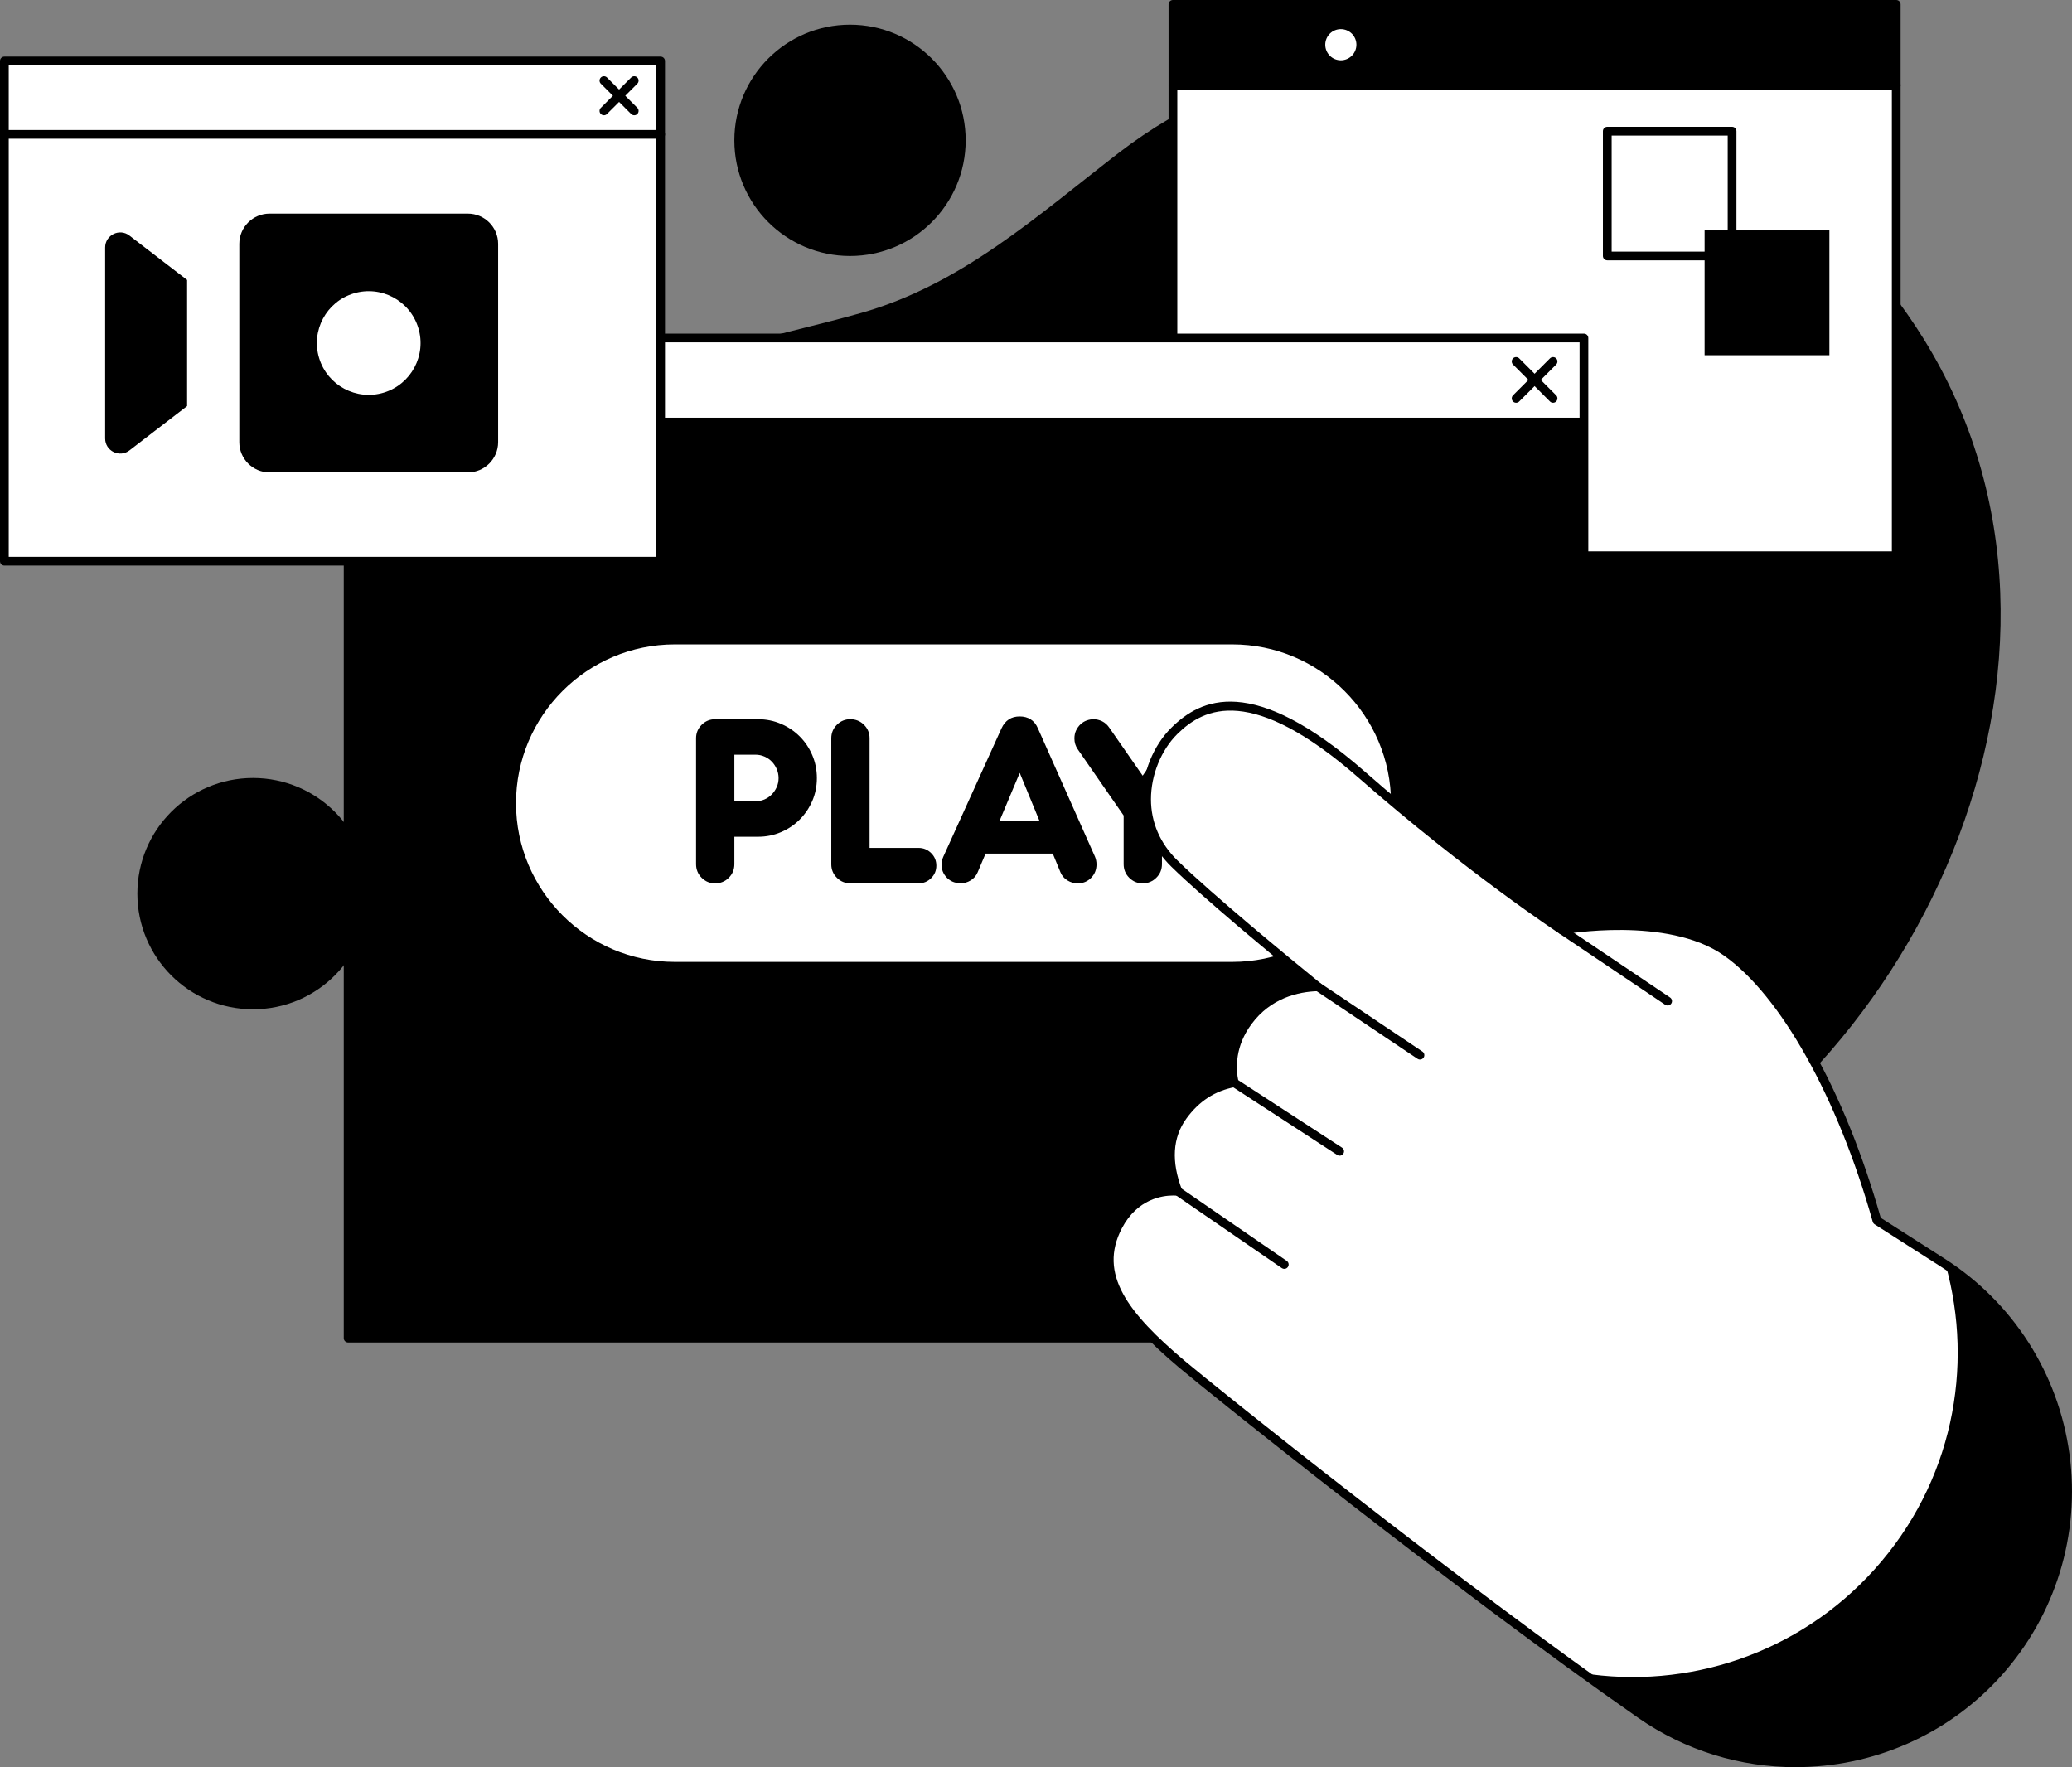 <?xml version="1.0"?>
<svg xmlns="http://www.w3.org/2000/svg" width="503" height="429" viewBox="0 0 503 429" fill="none">
<rect x="0" y="0" width="503" height="429" fill="#808080" stroke="none"/>
<g>
<path d="M89.507 216.938C89.507 201.436 76.938 188.863 61.428 188.863C45.919 188.863 33.35 201.43 33.35 216.938C33.35 232.446 45.919 245.013 61.428 245.013C76.938 245.013 89.507 232.446 89.507 216.938Z" fill="#FFD005" style="fill:#FFD005;fill:color(display-p3 1 0.816 0.02);fill-opacity:1;"/>
<path d="M281.142 316.891C278.49 317.14 275.843 317.41 273.212 317.71C220.995 323.646 170.284 319.493 133.327 277.665C112.738 254.364 102.376 224.522 100.609 193.761C98.662 159.952 118.077 125.359 143.729 102.002C161.632 85.698 186.583 82.341 209.018 75.981C233.473 69.051 251.805 52.375 271.525 37.155C334.303 -11.303 427.27 18.391 466.952 82.205C514.728 159.033 465.016 265.679 386.165 297.744C372.597 303.263 358.425 307.241 344.072 310.102C323.658 314.171 302.121 314.905 281.142 316.886V316.891Z" fill="#FFD005" style="fill:#FFD005;fill:color(display-p3 1 0.816 0.02);fill-opacity:1;"/>
<path d="M460.332 1.061H284.743V134.908H460.332V1.061Z" fill="white" style="fill:white;fill-opacity:1;"/>
<path d="M460.332 1.061H284.743V20.7H460.332V1.061Z" fill="url(#paint0_linear_739_22158)" style=""/>
<path d="M460.332 135.969H284.743C284.156 135.969 283.682 135.494 283.682 134.908V1.061C283.682 0.474 284.156 0 284.743 0H460.332C460.919 0 461.393 0.474 461.393 1.061V134.908C461.393 135.494 460.919 135.969 460.332 135.969ZM285.804 133.847H459.271V2.122H285.804V133.847Z" fill="#2D2D73" style="fill:#2D2D73;fill:color(display-p3 0.176 0.176 0.451);fill-opacity:1;"/>
<path d="M460.332 21.755H284.743C284.156 21.755 283.682 21.281 283.682 20.694C283.682 20.107 284.156 19.633 284.743 19.633H460.332C460.919 19.633 461.393 20.107 461.393 20.694C461.393 21.281 460.919 21.755 460.332 21.755Z" fill="#2D2D73" style="fill:#2D2D73;fill:color(display-p3 0.176 0.176 0.451);fill-opacity:1;"/>
<path d="M301.336 10.852C301.336 12.94 299.643 14.633 297.555 14.633C295.467 14.633 293.773 12.94 293.773 10.852C293.773 8.764 295.467 7.071 297.555 7.071C299.643 7.071 301.336 8.764 301.336 10.852Z" fill="#2D2D73" style="fill:#2D2D73;fill:color(display-p3 0.176 0.176 0.451);fill-opacity:1;"/>
<path d="M329.285 10.852C329.285 12.94 327.591 14.633 325.503 14.633C323.415 14.633 321.722 12.94 321.722 10.852C321.722 8.764 323.415 7.071 325.503 7.071C327.591 7.071 329.285 8.764 329.285 10.852Z" fill="white" style="fill:white;fill-opacity:1;"/>
<path d="M315.311 10.852C315.311 12.94 313.618 14.633 311.529 14.633C309.441 14.633 307.748 12.94 307.748 10.852C307.748 8.764 309.441 7.071 311.529 7.071C313.618 7.071 315.311 8.764 315.311 10.852Z" fill="#FFD005" style="fill:#FFD005;fill:color(display-p3 1 0.816 0.02);fill-opacity:1;"/>
<path d="M384.517 81.895H84.513V324.69H384.517V81.895Z" fill="url(#paint1_linear_739_22158)" style=""/>
<path d="M384.517 81.895H84.513V101.398H384.517V81.895Z" fill="white" style="fill:white;fill-opacity:1;"/>
<path d="M384.517 277.829H84.513V300.639H384.517V277.829Z" fill="#2D2D73" style="fill:#2D2D73;fill:color(display-p3 0.176 0.176 0.451);fill-opacity:1;"/>
<path d="M156.078 279.403H145.603V299.064H156.078V279.403Z" fill="#FFB743" style="fill:#FFB743;fill:color(display-p3 1 0.718 0.263);fill-opacity:1;"/>
<path d="M384.516 325.903H84.512C83.925 325.903 83.451 325.429 83.451 324.843V82.047C83.451 81.46 83.925 80.986 84.512 80.986H384.516C385.103 80.986 385.577 81.46 385.577 82.047V324.843C385.577 325.429 385.103 325.903 384.516 325.903ZM85.573 323.782H383.455V83.108H85.573V323.782Z" fill="#2D2D73" style="fill:#2D2D73;fill:color(display-p3 0.176 0.176 0.451);fill-opacity:1;"/>
<path d="M377.021 97.769C376.75 97.769 376.479 97.668 376.27 97.459L367.302 88.492C366.89 88.08 366.89 87.408 367.302 86.991C367.714 86.579 368.386 86.579 368.803 86.991L377.772 95.958C378.184 96.37 378.184 97.041 377.772 97.459C377.563 97.668 377.292 97.769 377.021 97.769Z" fill="#2D2D73" style="fill:#2D2D73;fill:color(display-p3 0.176 0.176 0.451);fill-opacity:1;"/>
<path d="M368.053 97.769C367.782 97.769 367.511 97.668 367.302 97.459C366.89 97.047 366.89 96.375 367.302 95.958L376.27 86.991C376.682 86.579 377.354 86.579 377.772 86.991C378.184 87.403 378.184 88.074 377.772 88.492L368.803 97.459C368.595 97.668 368.324 97.769 368.053 97.769Z" fill="#2D2D73" style="fill:#2D2D73;fill:color(display-p3 0.176 0.176 0.451);fill-opacity:1;"/>
<path d="M299.147 234.573H163.805C141.934 234.573 124.201 216.842 124.201 194.974C124.201 173.107 141.934 155.376 163.805 155.376H299.147C321.017 155.376 338.75 173.107 338.75 194.974C338.75 216.842 321.017 234.573 299.147 234.573Z" fill="white" style="fill:white;fill-opacity:1;"/>
<path d="M299.146 235.634H163.804C141.381 235.634 123.14 217.395 123.14 194.974C123.14 172.554 141.381 154.315 163.804 154.315H299.146C321.57 154.315 339.811 172.554 339.811 194.974C339.811 217.395 321.57 235.634 299.146 235.634ZM163.81 156.437C142.555 156.437 125.267 173.727 125.267 194.974C125.267 216.221 142.56 233.512 163.81 233.512H299.152C320.407 233.512 337.694 216.221 337.694 194.974C337.694 173.727 320.401 156.437 299.152 156.437H163.81Z" fill="#2D2D73" style="fill:#2D2D73;fill:color(display-p3 0.176 0.176 0.451);fill-opacity:1;"/>
<path d="M168.979 179.224C168.979 177.949 169.431 176.86 170.334 175.957C171.237 175.054 172.326 174.602 173.602 174.602H184.066C186.013 174.602 187.853 174.975 189.591 175.72C191.324 176.465 192.842 177.48 194.135 178.773C195.427 180.065 196.449 181.577 197.188 183.315C197.933 185.054 198.305 186.91 198.305 188.891C198.305 190.872 197.933 192.723 197.188 194.444C196.443 196.16 195.427 197.666 194.135 198.959C192.842 200.251 191.33 201.267 189.591 202.012C187.853 202.756 186.013 203.129 184.066 203.129H178.275V209.771C178.275 211.08 177.824 212.186 176.921 213.089C176.018 213.992 174.911 214.444 173.602 214.444C172.292 214.444 171.237 213.992 170.334 213.089C169.431 212.186 168.979 211.08 168.979 209.771V179.23V179.224ZM178.275 183.208V194.523H183.377C184.156 194.523 184.89 194.371 185.584 194.072C186.273 193.772 186.865 193.366 187.362 192.853C187.859 192.339 188.259 191.746 188.558 191.075C188.857 190.403 189.01 189.675 189.01 188.897C189.01 188.118 188.857 187.384 188.558 186.69C188.259 186.002 187.859 185.398 187.362 184.884C186.865 184.371 186.273 183.964 185.584 183.66C184.895 183.361 184.156 183.208 183.377 183.208H178.275Z" fill="#FFD005" style="fill:#FFD005;fill:color(display-p3 1 0.816 0.02);fill-opacity:1;"/>
<path d="M211.106 205.838H223.003C224.172 205.838 225.182 206.255 226.034 207.085C226.886 207.92 227.31 208.936 227.31 210.138C227.31 211.34 226.886 212.361 226.034 213.191C225.182 214.026 224.177 214.438 223.003 214.438H206.427C205.152 214.438 204.062 213.987 203.159 213.084C202.256 212.181 201.805 211.092 201.805 209.816V179.218C201.805 177.943 202.256 176.854 203.159 175.951C204.062 175.048 205.152 174.597 206.427 174.597C207.703 174.597 208.843 175.048 209.746 175.951C210.649 176.854 211.1 177.943 211.1 179.218V205.832L211.106 205.838Z" fill="#FFD005" style="fill:#FFD005;fill:color(display-p3 1 0.816 0.02);fill-opacity:1;"/>
<path d="M255.569 207.22H239.258L237.345 211.735C236.99 212.587 236.425 213.247 235.646 213.727C234.867 214.207 234.032 214.444 233.152 214.444C232.728 214.444 232.249 214.365 231.718 214.207C231.188 214.049 230.691 213.783 230.228 213.411C229.765 213.038 229.376 212.559 229.06 211.977C228.744 211.396 228.58 210.674 228.58 209.827C228.58 209.224 228.721 208.608 229.003 207.971L243.136 176.792C244.022 174.879 245.489 173.925 247.544 173.925C249.598 173.925 251.139 174.879 251.952 176.792L265.819 207.971C266.067 208.575 266.191 209.195 266.191 209.827C266.191 211.137 265.745 212.237 264.865 213.123C263.979 214.009 262.901 214.449 261.625 214.449C260.739 214.449 259.904 214.212 259.131 213.733C258.352 213.253 257.788 212.593 257.432 211.74L255.575 207.226L255.569 207.22ZM242.662 199.252H252.33L247.549 187.621L242.662 199.252Z" fill="#FFD005" style="fill:#FFD005;fill:color(display-p3 1 0.816 0.02);fill-opacity:1;"/>
<path d="M282.079 197.977V209.771C282.079 211.08 281.617 212.186 280.697 213.089C279.777 213.992 278.676 214.444 277.4 214.444C276.125 214.444 275.036 213.992 274.133 213.089C273.23 212.186 272.778 211.08 272.778 209.771V197.977L261.62 181.882C261.089 181.103 260.824 180.234 260.824 179.281C260.824 178.536 260.965 177.875 261.248 177.288C261.53 176.707 261.891 176.211 262.337 175.799C262.777 175.392 263.274 175.093 263.827 174.896C264.374 174.704 264.916 174.602 265.447 174.602C266.192 174.602 266.897 174.772 267.569 175.105C268.24 175.443 268.81 175.945 269.268 176.617L277.395 188.304L285.522 176.617C285.985 175.945 286.549 175.443 287.221 175.105C287.893 174.766 288.604 174.602 289.349 174.602C289.879 174.602 290.421 174.698 290.969 174.896C291.516 175.093 292.013 175.392 292.459 175.799C292.899 176.205 293.266 176.702 293.548 177.288C293.83 177.875 293.971 178.536 293.971 179.281C293.971 180.234 293.706 181.103 293.175 181.882L282.074 197.977H282.079Z" fill="#FFD005" style="fill:#FFD005;fill:color(display-p3 1 0.816 0.02);fill-opacity:1;"/>
<path d="M455.658 296.316C447.136 266.074 433.365 241.102 419.108 231.085C404.851 221.069 379.233 225.798 379.233 225.798C379.233 225.798 357.053 211.255 330.69 188.157C304.327 165.059 292.051 170.573 285.132 177.384C278.212 184.196 274.233 198.981 285.07 209.602C293.564 217.931 312.262 233.298 319.949 239.55C313.769 239.72 307.425 241.943 302.955 248.01C298.852 253.579 298.841 259.065 299.637 262.846C295.026 263.715 290.68 266.091 287.164 270.932C283.094 276.536 283.619 283.099 285.978 289.228C285.978 289.228 276.525 287.919 271.428 297.659C265.288 309.391 272.794 319.21 286.876 331.129C295.065 338.053 353.429 384.864 398.259 416.116C425.565 435.151 462.775 430.857 485.029 406.105C512.25 375.829 505.81 328.364 471.501 306.44L455.658 296.316Z" fill="white" style="fill:white;fill-opacity:1;"/>
<path d="M435.916 429C422.619 429 409.243 425.067 397.65 416.991C352.612 385.592 293.497 338.132 286.188 331.947C272.084 320.012 264.013 309.532 270.481 297.179C274.545 289.42 281.329 288.246 284.45 288.139C282.136 281.186 282.757 275.199 286.301 270.317C289.45 265.983 293.514 263.201 298.402 262.033C297.798 258.19 298.097 252.823 302.098 247.389C305.722 242.468 310.914 239.494 317.219 238.704C308.651 231.701 292.159 218.05 284.326 210.364C279.737 205.86 277.305 200.217 277.299 194.043C277.293 187.616 280.008 180.945 284.388 176.634C291.414 169.721 303.927 163.31 331.385 187.367C355.603 208.586 376.536 222.734 379.46 224.686C382.999 224.088 406.099 220.662 419.713 230.222C434.031 240.284 447.797 264.719 456.568 295.639L472.066 305.543C488.682 316.163 499.733 333.454 502.385 352.997C505.038 372.534 498.999 392.15 485.815 406.811C472.692 421.404 454.383 428.994 435.911 428.994L435.916 429ZM284.755 290.227C282.271 290.227 276.108 291 272.36 298.156C266.53 309.301 273.85 318.725 287.554 330.322C294.852 336.496 353.882 383.888 398.864 415.247C425.678 433.938 462.381 429.705 484.234 405.4C497.001 391.202 502.848 372.206 500.28 353.285C497.712 334.363 487.011 317.619 470.92 307.332L455.078 297.208C454.858 297.066 454.699 296.852 454.626 296.604C446.121 266.412 432.27 241.638 418.488 231.955C404.756 222.305 379.663 226.797 379.415 226.842C379.144 226.893 378.867 226.836 378.642 226.684C378.422 226.537 356.094 211.836 329.979 188.959C303.842 166.064 292.289 171.82 285.866 178.141C281.876 182.068 279.404 188.157 279.41 194.038C279.41 199.63 281.622 204.749 285.799 208.846C294.259 217.141 312.957 232.508 320.605 238.732C320.949 239.014 321.085 239.477 320.938 239.895C320.797 240.312 320.407 240.6 319.961 240.611C315.187 240.741 308.504 242.242 303.792 248.642C299.88 253.952 299.931 259.178 300.659 262.631C300.716 262.908 300.659 263.201 300.501 263.438C300.343 263.675 300.095 263.839 299.813 263.89C294.948 264.804 291.081 267.315 288 271.553C284.659 276.158 284.303 281.976 286.944 288.844C287.08 289.194 287.018 289.589 286.786 289.883C286.555 290.176 286.182 290.328 285.81 290.278C285.737 290.266 285.347 290.221 284.732 290.221L284.755 290.227Z" fill="#2D2D73" style="fill:#2D2D73;fill:color(display-p3 0.176 0.176 0.451);fill-opacity:1;"/>
<path d="M472.308 306.97C479.284 331.891 473.99 359.927 455.043 380.998C436.633 401.472 409.66 410.23 383.98 406.139C388.862 409.553 393.654 412.9 398.265 416.111C425.571 435.145 462.781 430.851 485.035 406.1C512.042 376.066 505.912 329.114 472.314 306.965L472.308 306.97Z" fill="#2D2D73" style="fill:#2D2D73;fill:color(display-p3 0.176 0.176 0.451);fill-opacity:1;"/>
<path d="M404.835 244.093C404.632 244.093 404.423 244.037 404.242 243.913L378.636 226.684C378.15 226.357 378.02 225.696 378.348 225.211C378.675 224.726 379.335 224.596 379.821 224.923L405.427 242.152C405.913 242.479 406.043 243.14 405.715 243.625C405.512 243.93 405.173 244.093 404.835 244.093Z" fill="#2D2D73" style="fill:#2D2D73;fill:color(display-p3 0.176 0.176 0.451);fill-opacity:1;"/>
<path d="M311.772 308.031C311.563 308.031 311.354 307.969 311.174 307.845L285.375 290.108C284.895 289.775 284.771 289.115 285.104 288.635C285.437 288.15 286.097 288.031 286.577 288.364L312.376 306.101C312.855 306.434 312.98 307.094 312.647 307.574C312.443 307.873 312.11 308.031 311.772 308.031Z" fill="#2D2D73" style="fill:#2D2D73;fill:color(display-p3 0.176 0.176 0.451);fill-opacity:1;"/>
<path d="M325.215 280.554C325.018 280.554 324.814 280.498 324.639 280.385L299.055 263.743C298.564 263.421 298.423 262.767 298.745 262.276C299.067 261.785 299.721 261.644 300.212 261.965L325.796 278.607C326.288 278.929 326.429 279.583 326.107 280.074C325.904 280.385 325.565 280.554 325.215 280.554Z" fill="#2D2D73" style="fill:#2D2D73;fill:color(display-p3 0.176 0.176 0.451);fill-opacity:1;"/>
<path d="M344.715 257.22C344.512 257.22 344.309 257.163 344.128 257.039L319.357 240.436C318.871 240.109 318.742 239.449 319.063 238.964C319.391 238.478 320.051 238.348 320.536 238.67L345.308 255.273C345.793 255.6 345.923 256.26 345.601 256.745C345.398 257.05 345.059 257.214 344.721 257.214L344.715 257.22Z" fill="#2D2D73" style="fill:#2D2D73;fill:color(display-p3 0.176 0.176 0.451);fill-opacity:1;"/>
<path d="M420.48 63.199H390.183C389.596 63.199 389.122 62.725 389.122 62.138V31.845C389.122 31.258 389.596 30.784 390.183 30.784H420.48C421.067 30.784 421.541 31.258 421.541 31.845V62.138C421.541 62.725 421.067 63.199 420.48 63.199ZM391.244 61.083H419.419V32.911H391.244V61.083Z" fill="#2D2D73" style="fill:#2D2D73;fill:color(display-p3 0.176 0.176 0.451);fill-opacity:1;"/>
<path d="M444.105 55.936H413.809V86.229H444.105V55.936Z" fill="#FFD005" style="fill:#FFD005;fill:color(display-p3 1 0.816 0.02);fill-opacity:1;"/>
<path d="M160.373 14.802H1.062V136.239H160.373V14.802Z" fill="white" style="fill:white;fill-opacity:1;"/>
<path d="M160.373 137.3H1.061C0.474 137.3 0 136.826 0 136.239V14.802C0 14.215 0.474 13.741 1.061 13.741H160.373C160.96 13.741 161.434 14.215 161.434 14.802V136.245C161.434 136.832 160.96 137.306 160.373 137.306V137.3ZM2.122 135.178H159.317V15.863H2.122V135.184V135.178Z" fill="#2D2D73" style="fill:#2D2D73;fill:color(display-p3 0.176 0.176 0.451);fill-opacity:1;"/>
<path d="M160.373 33.679H1.061C0.474 33.679 0 33.205 0 32.618C0 32.031 0.474 31.557 1.061 31.557H160.373C160.96 31.557 161.434 32.031 161.434 32.618C161.434 33.205 160.96 33.679 160.373 33.679Z" fill="#2D2D73" style="fill:#2D2D73;fill:color(display-p3 0.176 0.176 0.451);fill-opacity:1;"/>
<path d="M65.441 51.856H113.578C117.631 51.856 120.927 55.146 120.927 59.203V107.335C120.927 111.392 117.636 114.682 113.578 114.682H65.441C61.383 114.682 58.093 111.392 58.093 107.335V59.203C58.093 55.152 61.383 51.856 65.441 51.856Z" fill="url(#paint2_linear_739_22158)" style=""/>
<path d="M45.422 67.956L31.425 57.189C29.015 55.332 25.527 57.053 25.527 60.089V106.443C25.527 109.485 29.015 111.2 31.425 109.344L45.422 98.576V67.956Z" fill="#2D2D73" style="fill:#2D2D73;fill:color(display-p3 0.176 0.176 0.451);fill-opacity:1;"/>
<path d="M101.552 79.615C103.572 86.263 99.814 93.289 93.165 95.309C86.516 97.323 79.49 93.571 77.469 86.923C75.449 80.275 79.207 73.249 85.856 71.229C92.505 69.209 99.531 72.967 101.552 79.615Z" fill="white" style="fill:white;fill-opacity:1;"/>
<path d="M153.967 27.985C153.696 27.985 153.425 27.883 153.217 27.674L145.857 20.316C145.445 19.904 145.445 19.232 145.857 18.815C146.269 18.403 146.94 18.403 147.358 18.815L154.718 26.173C155.13 26.585 155.13 27.257 154.718 27.674C154.509 27.883 154.238 27.985 153.967 27.985Z" fill="#2D2D73" style="fill:#2D2D73;fill:color(display-p3 0.176 0.176 0.451);fill-opacity:1;"/>
<path d="M146.608 27.985C146.337 27.985 146.066 27.883 145.857 27.674C145.445 27.262 145.445 26.591 145.857 26.173L153.217 18.815C153.634 18.403 154.3 18.403 154.718 18.815C155.13 19.227 155.13 19.898 154.718 20.316L147.358 27.674C147.149 27.883 146.878 27.985 146.608 27.985Z" fill="#2D2D73" style="fill:#2D2D73;fill:color(display-p3 0.176 0.176 0.451);fill-opacity:1;"/>
<path d="M234.427 34.068C234.427 18.566 221.858 5.993 206.348 5.993C190.839 5.993 178.27 18.561 178.27 34.068C178.27 49.576 190.839 62.144 206.348 62.144C221.852 62.144 234.427 49.576 234.427 34.068Z" fill="#FFD005" style="fill:#FFD005;fill:color(display-p3 1 0.816 0.02);fill-opacity:1;"/>
<path d="M435.199 188.383C434.928 188.383 434.657 188.281 434.449 188.073L419.735 173.361C419.323 172.949 419.323 172.277 419.735 171.86C420.147 171.448 420.818 171.448 421.236 171.86L435.95 186.571C436.362 186.983 436.362 187.655 435.95 188.073C435.741 188.281 435.47 188.383 435.199 188.383Z" fill="#2D2D73" style="fill:#2D2D73;fill:color(display-p3 0.176 0.176 0.451);fill-opacity:1;"/>
<path d="M420.48 188.383C420.209 188.383 419.938 188.281 419.729 188.073C419.317 187.661 419.317 186.989 419.729 186.571L434.443 171.86C434.855 171.448 435.526 171.448 435.944 171.86C436.356 172.271 436.356 172.943 435.944 173.361L421.23 188.073C421.021 188.281 420.75 188.383 420.48 188.383Z" fill="#2D2D73" style="fill:#2D2D73;fill:color(display-p3 0.176 0.176 0.451);fill-opacity:1;"/>
</g>
<defs>
<linearGradient id="paint0_linear_739_22158">
<stop style="stop-color:#3200C8;stop-color:color(display-p3 0.196 0 0.784);stop-opacity:1;"/>
<stop style="stop-color:#640096;stop-color:color(display-p3 0.392 0 0.588);stop-opacity:1;"/>
</linearGradient>
<linearGradient id="paint1_linear_739_22158">
<stop style="stop-color:#3200C8;stop-color:color(display-p3 0.196 0 0.784);stop-opacity:1;"/>
<stop style="stop-color:#640096;stop-color:color(display-p3 0.392 0 0.588);stop-opacity:1;"/>
</linearGradient>
<linearGradient id="paint2_linear_739_22158">
<stop style="stop-color:#3200C8;stop-color:color(display-p3 0.196 0 0.784);stop-opacity:1;"/>
<stop style="stop-color:#640096;stop-color:color(display-p3 0.392 0 0.588);stop-opacity:1;"/>
</linearGradient>

</defs>
</svg>
